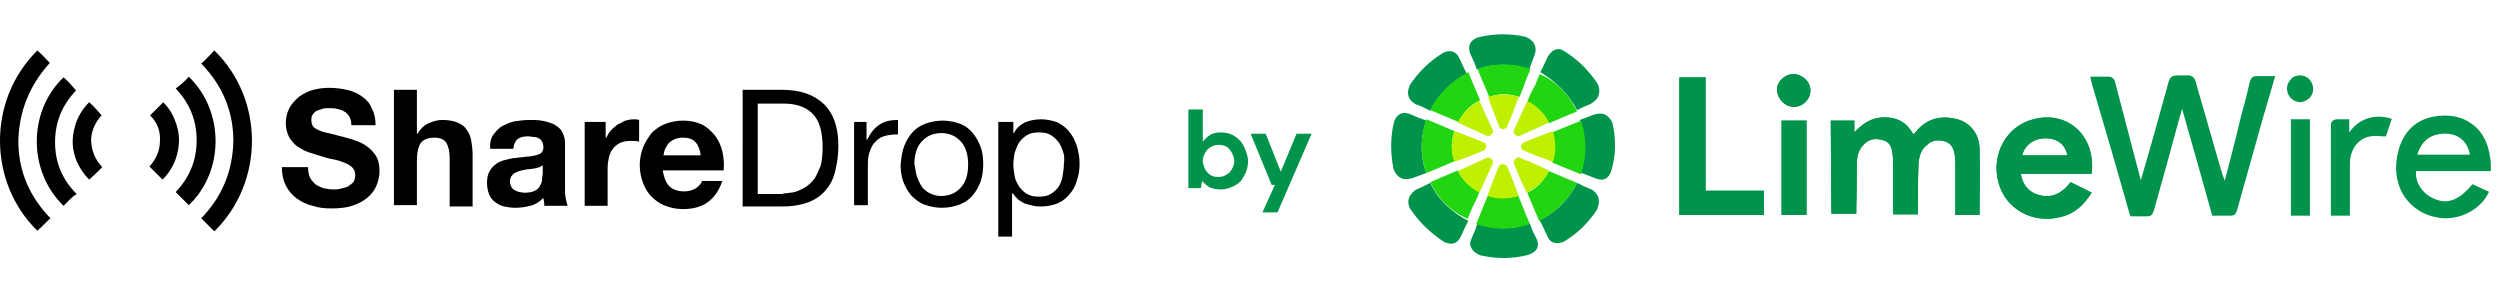 <?xml version="1.0" encoding="utf-8"?>
<!-- Generator: Adobe Illustrator 26.2.1, SVG Export Plug-In . SVG Version: 6.00 Build 0)  -->
<svg version="1.1" id="Layer_1" xmlns="http://www.w3.org/2000/svg" xmlns:xlink="http://www.w3.org/1999/xlink" x="0px" y="0px"
	 viewBox="0 0 381.4 43.8" style="enable-background:new 0 0 381.4 43.8;" xml:space="preserve">
<style type="text/css">
	.st0{fill-rule:evenodd;clip-rule:evenodd;}
	.st1{fill:#00934B;}
	.st2{fill:#22D511;}
	.st3{fill:#BEF000;}
</style>
<g>
	<g>
		<path d="M47.3,27.1c0.2,0.4,0.5,0.7,0.8,1c0.4,0.3,0.8,0.4,1.2,0.6c0.5,0.1,1,0.2,1.5,0.2c0.3,0,0.7,0,1.1-0.1
			c0.4-0.1,0.8-0.2,1.1-0.3c0.3-0.2,0.6-0.4,0.9-0.7c0.2-0.3,0.3-0.7,0.3-1.1c0-0.5-0.2-0.9-0.5-1.2c-0.3-0.3-0.7-0.5-1.2-0.7
			s-1.1-0.4-1.7-0.5c-0.6-0.1-1.3-0.3-1.9-0.5c-0.7-0.2-1.3-0.4-1.9-0.6c-0.6-0.2-1.2-0.6-1.7-0.9c-0.5-0.4-0.9-0.9-1.2-1.4
			c-0.3-0.6-0.5-1.3-0.5-2.1c0-0.9,0.2-1.7,0.6-2.4c0.4-0.7,0.9-1.2,1.5-1.7c0.6-0.4,1.3-0.8,2.1-1c0.8-0.2,1.6-0.3,2.4-0.3
			c0.9,0,1.8,0.1,2.7,0.3c0.9,0.2,1.6,0.5,2.3,1c0.7,0.5,1.2,1,1.5,1.8c0.4,0.7,0.6,1.6,0.6,2.6h-3.7c0-0.5-0.1-1-0.3-1.3
			c-0.2-0.3-0.4-0.6-0.8-0.8c-0.3-0.2-0.7-0.3-1.1-0.4c-0.4-0.1-0.9-0.1-1.3-0.1c-0.3,0-0.6,0-0.9,0.1c-0.3,0.1-0.6,0.2-0.9,0.3
			c-0.3,0.2-0.5,0.4-0.6,0.6c-0.2,0.2-0.2,0.6-0.2,0.9c0,0.3,0.1,0.6,0.2,0.8c0.1,0.2,0.4,0.4,0.8,0.6c0.4,0.2,0.9,0.4,1.6,0.5
			c0.7,0.2,1.6,0.4,2.7,0.7c0.3,0.1,0.8,0.2,1.3,0.4c0.6,0.2,1.1,0.4,1.7,0.8c0.6,0.4,1.1,0.9,1.5,1.5c0.4,0.6,0.6,1.4,0.6,2.4
			c0,0.8-0.2,1.6-0.5,2.3c-0.3,0.7-0.8,1.3-1.4,1.8c-0.6,0.5-1.4,0.9-2.3,1.2c-0.9,0.3-2,0.4-3.2,0.4c-1,0-1.9-0.1-2.8-0.4
			c-0.9-0.2-1.7-0.6-2.4-1.1c-0.7-0.5-1.3-1.2-1.7-2c-0.4-0.8-0.6-1.7-0.6-2.8H47C47,26.2,47.1,26.7,47.3,27.1L47.3,27.1z"/>
		<path d="M63.6,13.7v6.7h0.1c0.4-0.7,1-1.3,1.7-1.6c0.7-0.3,1.4-0.5,2-0.5c0.9,0,1.7,0.1,2.4,0.4s1.1,0.6,1.4,1.1
			c0.3,0.4,0.6,1,0.7,1.7c0.1,0.6,0.2,1.3,0.2,2.1v7.9h-3.5v-7.3c0-1.1-0.2-1.9-0.5-2.4c-0.3-0.5-0.9-0.8-1.8-0.8
			c-1,0-1.7,0.3-2.1,0.8c-0.4,0.6-0.6,1.5-0.6,2.8v6.7h-3.5V13.7H63.6z"/>
		<path d="M75.3,20.5c0.4-0.5,0.8-1,1.4-1.3c0.6-0.3,1.2-0.6,1.9-0.7c0.7-0.1,1.4-0.2,2.1-0.2c0.6,0,1.3,0,1.9,0.1
			c0.7,0.1,1.2,0.3,1.8,0.5c0.5,0.3,1,0.6,1.3,1.1c0.3,0.5,0.5,1.1,0.5,1.9v6.7c0,0.6,0,1.1,0.1,1.6c0.1,0.5,0.2,0.9,0.3,1.2h-3.6
			C83.1,31.2,83,31,83,30.8s-0.1-0.4-0.1-0.6c-0.6,0.6-1.2,1-2,1.2c-0.8,0.2-1.5,0.3-2.3,0.3c-0.6,0-1.2-0.1-1.7-0.2s-1-0.4-1.4-0.7
			c-0.4-0.3-0.7-0.7-0.9-1.2c-0.2-0.5-0.3-1.1-0.3-1.7c0-0.7,0.1-1.3,0.4-1.8c0.3-0.5,0.6-0.8,1-1.1s0.9-0.5,1.4-0.6
			c0.5-0.1,1-0.3,1.6-0.3c0.5-0.1,1.1-0.1,1.6-0.2c0.5,0,1-0.1,1.4-0.2c0.4-0.1,0.7-0.2,0.9-0.4c0.2-0.2,0.3-0.5,0.3-0.8
			c0-0.4-0.1-0.7-0.2-0.9c-0.1-0.2-0.3-0.4-0.5-0.5c-0.2-0.1-0.4-0.2-0.7-0.2c-0.3,0-0.6-0.1-0.9-0.1c-0.7,0-1.2,0.1-1.6,0.4
			c-0.4,0.3-0.6,0.8-0.7,1.5h-3.5C74.7,21.8,74.9,21,75.3,20.5L75.3,20.5z M82.3,25.5c-0.2,0.1-0.5,0.1-0.7,0.2
			c-0.3,0-0.5,0.1-0.8,0.1c-0.3,0-0.6,0.1-0.8,0.1c-0.3,0.1-0.5,0.1-0.8,0.2c-0.3,0.1-0.5,0.2-0.7,0.3c-0.2,0.1-0.3,0.3-0.5,0.5
			c-0.1,0.2-0.2,0.5-0.2,0.8c0,0.3,0.1,0.6,0.2,0.8c0.1,0.2,0.3,0.4,0.5,0.5c0.2,0.1,0.4,0.2,0.7,0.3c0.3,0,0.5,0.1,0.8,0.1
			c0.7,0,1.2-0.1,1.6-0.3c0.4-0.2,0.7-0.5,0.8-0.8c0.2-0.3,0.3-0.6,0.3-1c0-0.3,0.1-0.6,0.1-0.8v-1.3C82.7,25.3,82.5,25.4,82.3,25.5
			L82.3,25.5z"/>
		<path d="M92.4,18.6V21h0.1c0.2-0.4,0.4-0.8,0.7-1.1c0.3-0.3,0.6-0.6,1-0.9c0.4-0.2,0.8-0.4,1.2-0.6c0.4-0.1,0.8-0.2,1.3-0.2
			c0.2,0,0.5,0,0.8,0.1v3.3c-0.2,0-0.4-0.1-0.6-0.1c-0.2,0-0.5,0-0.7,0c-0.6,0-1.2,0.1-1.6,0.3c-0.4,0.2-0.8,0.5-1.1,0.9
			s-0.5,0.8-0.6,1.3c-0.1,0.5-0.2,1-0.2,1.6v5.8h-3.5V18.6H92.4z"/>
		<path d="M102.1,28.4c0.5,0.5,1.3,0.8,2.3,0.8c0.7,0,1.3-0.2,1.8-0.5c0.5-0.4,0.8-0.7,0.9-1.1h3.1c-0.5,1.5-1.3,2.6-2.3,3.3
			c-1,0.7-2.3,1-3.7,1c-1,0-1.9-0.2-2.7-0.5c-0.8-0.3-1.5-0.8-2.1-1.4c-0.6-0.6-1-1.3-1.3-2.1c-0.3-0.8-0.5-1.7-0.5-2.7
			c0-1,0.2-1.9,0.5-2.7c0.3-0.8,0.8-1.5,1.3-2.2c0.6-0.6,1.3-1.1,2.1-1.4c0.8-0.3,1.7-0.5,2.7-0.5c1.1,0,2,0.2,2.9,0.6
			c0.8,0.4,1.4,1,2,1.7c0.5,0.7,0.9,1.5,1.1,2.4c0.2,0.9,0.3,1.8,0.2,2.9h-9.3C101.3,27.1,101.6,27.9,102.1,28.4L102.1,28.4z
			 M106.1,21.7c-0.4-0.5-1.1-0.7-1.9-0.7c-0.6,0-1,0.1-1.4,0.3c-0.4,0.2-0.7,0.4-0.9,0.7c-0.2,0.3-0.4,0.6-0.5,0.9s-0.1,0.6-0.2,0.8
			h5.7C106.8,22.8,106.5,22.1,106.1,21.7L106.1,21.7z"/>
		<path d="M119.3,13.7c2.7,0,4.8,0.7,6.3,2.1c1.5,1.4,2.3,3.5,2.3,6.4c0,1.5-0.2,2.8-0.5,4c-0.3,1.2-0.8,2.1-1.5,2.9
			c-0.7,0.8-1.6,1.4-2.7,1.8c-1.1,0.4-2.4,0.6-3.8,0.6h-6.1V13.7H119.3z M119.5,29.5c0.3,0,0.6,0,1-0.1c0.4,0,0.8-0.1,1.3-0.3
			c0.4-0.2,0.9-0.4,1.3-0.7c0.4-0.3,0.8-0.7,1.2-1.2c0.3-0.5,0.6-1.2,0.9-1.9c0.2-0.8,0.3-1.7,0.3-2.8c0-1.1-0.1-2-0.3-2.8
			c-0.2-0.8-0.5-1.5-1-2.1c-0.5-0.6-1.1-1-1.8-1.3c-0.7-0.3-1.7-0.5-2.8-0.5h-4v13.8H119.5z"/>
		<path d="M132.2,18.6v2.7h0.1c0.5-1,1.1-1.8,1.9-2.3c0.7-0.5,1.7-0.7,2.8-0.7v2.2c-0.8,0-1.6,0.1-2.2,0.3c-0.6,0.2-1.1,0.6-1.4,1
			c-0.4,0.4-0.6,1-0.8,1.6c-0.2,0.6-0.2,1.4-0.2,2.2v5.7h-2.1V18.6H132.2z"/>
		<path d="M137.9,22.4c0.3-0.8,0.7-1.5,1.2-2.1c0.5-0.6,1.2-1.1,2-1.4c0.8-0.3,1.7-0.5,2.7-0.5c1,0,1.9,0.2,2.7,0.5
			c0.8,0.3,1.4,0.8,1.9,1.4c0.5,0.6,0.9,1.3,1.2,2.1c0.3,0.8,0.4,1.7,0.4,2.6c0,0.9-0.1,1.8-0.4,2.7c-0.3,0.8-0.7,1.5-1.2,2.1
			c-0.5,0.6-1.2,1.1-2,1.4c-0.8,0.3-1.7,0.5-2.7,0.5c-1,0-1.9-0.2-2.7-0.5c-0.8-0.3-1.4-0.8-2-1.4c-0.5-0.6-0.9-1.3-1.2-2.1
			c-0.3-0.8-0.4-1.7-0.4-2.6C137.5,24.1,137.6,23.3,137.9,22.4L137.9,22.4z M140,27.2c0.2,0.6,0.5,1.1,0.8,1.5
			c0.4,0.4,0.8,0.7,1.3,0.9c0.5,0.2,1,0.3,1.5,0.3c0.5,0,1.1-0.1,1.6-0.3c0.5-0.2,0.9-0.5,1.3-0.9c0.4-0.4,0.7-0.9,0.9-1.5
			c0.2-0.6,0.3-1.3,0.3-2.1c0-0.8-0.1-1.5-0.3-2.1c-0.2-0.6-0.5-1.1-0.9-1.5c-0.4-0.4-0.8-0.7-1.3-0.9c-0.5-0.2-1-0.3-1.6-0.3
			c-0.5,0-1.1,0.1-1.6,0.3c-0.5,0.2-0.9,0.5-1.3,0.9c-0.4,0.4-0.7,0.9-0.9,1.5c-0.2,0.6-0.3,1.3-0.3,2
			C139.7,25.9,139.7,26.6,140,27.2L140,27.2z"/>
		<path d="M154.6,18.6v1.7h0.1c0.3-0.7,0.9-1.2,1.6-1.6c0.7-0.3,1.6-0.5,2.5-0.5c1,0,1.8,0.2,2.6,0.5c0.7,0.4,1.3,0.8,1.8,1.5
			c0.5,0.6,0.8,1.3,1.1,2.1c0.2,0.8,0.4,1.6,0.4,2.6c0,0.9-0.1,1.8-0.4,2.6c-0.2,0.8-0.6,1.5-1.1,2.1c-0.5,0.6-1.1,1.1-1.8,1.4
			c-0.7,0.3-1.6,0.5-2.6,0.5c-0.3,0-0.7,0-1.1-0.1c-0.4-0.1-0.8-0.2-1.2-0.3c-0.4-0.1-0.7-0.4-1.1-0.6c-0.3-0.3-0.6-0.6-0.9-1h-0.1
			v6.6h-2.1V18.6H154.6z M162.2,23.2c-0.2-0.6-0.4-1.1-0.7-1.5c-0.3-0.4-0.7-0.8-1.2-1.1c-0.5-0.3-1.1-0.4-1.8-0.4
			c-0.7,0-1.3,0.1-1.8,0.4c-0.5,0.3-0.9,0.7-1.2,1.1c-0.3,0.5-0.5,1-0.7,1.6c-0.1,0.6-0.2,1.2-0.2,1.8c0,0.6,0.1,1.2,0.2,1.8
			c0.1,0.6,0.4,1.1,0.7,1.6c0.3,0.4,0.7,0.8,1.2,1.1c0.5,0.3,1.1,0.4,1.8,0.4c0.7,0,1.3-0.1,1.8-0.4c0.5-0.3,0.9-0.7,1.2-1.1
			c0.3-0.5,0.5-1,0.6-1.6c0.1-0.6,0.2-1.2,0.2-1.8C162.4,24.3,162.4,23.8,162.2,23.2L162.2,23.2z"/>
	</g>
	<g>
		<g>
			<g>
				<path class="st0" d="M5.7,7.7c0.7,0.6,1.3,1.3,1.9,1.9C4.5,13,2.9,17,2.8,21.5c0,4.6,1.7,8.5,4.9,11.8c-0.7,0.6-1.3,1.3-2,1.9
					C-1.8,27.9-2,15.3,5.7,7.7L5.7,7.7z"/>
				<path class="st0" d="M9.7,31.4c-5.5-5.3-5.4-14.5,0-19.6c0.7,0.6,1.3,1.3,1.9,2c-2.1,2.2-3.2,4.8-3.2,7.9c0,3.1,1.1,5.7,3.3,7.9
					C11,30,10.4,30.7,9.7,31.4L9.7,31.4z"/>
				<path class="st0" d="M15.6,25.5c-0.7,0.7-1.3,1.3-2,1.9c-0.8-0.8-1.4-1.7-1.9-2.8c-0.7-1.7-0.8-3.4-0.3-5.2
					c0.4-1.6,1.3-2.9,2.2-3.8c0.7,0.6,1.3,1.3,1.9,2c-1,1.1-1.6,2.4-1.6,3.9C14,23.1,14.5,24.3,15.6,25.5L15.6,25.5z"/>
			</g>
		</g>
		<g>
			<g>
				<path class="st0" d="M32.7,35.3c-0.7-0.7-1.3-1.3-2-2c3.2-3.3,4.8-7.2,4.9-11.8c0-4.6-1.7-8.5-4.9-11.8c0.7-0.6,1.3-1.3,2-2
					C40.3,15.1,40.4,27.7,32.7,35.3L32.7,35.3z"/>
				<path class="st0" d="M28.8,11.7c5.5,5.3,5.4,14.5,0,19.6c-0.7-0.7-1.3-1.3-2-2c2.1-2.2,3.2-4.8,3.2-7.9c0-3.1-1.1-5.7-3.2-7.9
					C27.5,13,28.2,12.4,28.8,11.7L28.8,11.7z"/>
				<path class="st0" d="M22.9,17.6c0.7-0.7,1.3-1.3,2-2c0.8,0.8,1.4,1.7,1.8,2.8c0.7,1.7,0.8,3.4,0.3,5.2c-0.4,1.6-1.3,2.9-2.2,3.8
					c-0.7-0.7-1.3-1.3-2-2c1-1.1,1.6-2.4,1.6-3.9C24.5,20,24,18.7,22.9,17.6L22.9,17.6z"/>
			</g>
		</g>
	</g>
</g>
<path class="st1" d="M279.3,18.4h3.6v1.8c1.3-1.4,2.7-2.3,4.6-2.3c2,0,3.4,0.8,4.4,2.6c0.2-0.2,0.3-0.3,0.4-0.4
	c1.5-1.9,3.6-2.5,5.9-2c2.2,0.4,3.8,2.2,3.8,4.7c0.1,3.3,0,6.6,0,10h-3.7c0-0.3,0-0.5,0-0.8v-7.2c0-0.4,0-0.8-0.1-1.2
	c-0.1-0.9-0.5-1.7-1.4-2c-1-0.3-2-0.3-2.8,0.5c-0.9,0.7-1.2,1.7-1.3,2.7c-0.1,2-0.1,4.1-0.1,6.1v1.8h-3.8v-7.8c0-0.5,0-1.1-0.1-1.6
	c-0.1-0.9-0.5-1.7-1.4-1.9c-1-0.3-2-0.3-2.8,0.5c-0.9,0.8-1.2,1.8-1.2,2.9c-0.1,2.2,0,4.5-0.1,6.7v1.1h-3.8L279.3,18.4L279.3,18.4z
	 M319.1,26.5h-10.8c0.2,1.6,1.2,2.8,2.6,3.2c1.9,0.6,3.5,0,5-1.9c1,0.5,2.1,1,3.2,1.6c-1.2,1.9-2.6,3.2-4.7,3.7
	c-4.3,1.1-8.4-1.2-9.5-5.2c-1.2-4.3,1.2-8.7,5.3-9.7C315.4,16.8,319.8,20.7,319.1,26.5z M315.4,23.7c-0.3-1.6-1.5-2.6-3.3-2.6
	c-1.8,0-3.2,1-3.6,2.6H315.4z M326.6,27.5c1.4-4.7,2.8-9.8,4.1-14.5c0.3-1.2,0.5-1.5,1.6-1.5c0.6,0,1.4,0,1.7,0
	c0.9,0.2,0.9,0.7,1.4,2.5c1.2,4,2.3,8.1,3.5,12.1c0.1,0.4,0.3,0.8,0.5,1.5c0.9-3.4,1.7-6.5,2.4-9.5c0.5-1.8,1-3.7,1.4-5.5
	c0.2-0.8,0.5-1,1.2-1c0.8,0,1.7,0,2.7,0c-0.6,2-1.1,3.9-1.7,5.8c-1.4,4.9-2.7,9.7-4.1,14.6c-0.2,0.7-0.4,0.9-1.1,0.9
	c-0.9,0-1.8,0-2.7,0c-1.5-5.4-3-10.7-4.6-16.3c-0.7,2.5-1.3,4.6-1.9,6.9c-0.8,2.9-1.6,5.7-2.4,8.6c-0.2,0.6-0.4,0.9-1,0.9
	c-2.7,0-2.6,0-2.6,0c-1.6-5.7-4.1-14.3-5.8-20c-0.1-0.4-0.2-0.7-0.3-1.3c1.2,0,1.8,0,2.9,0c0.3,0,0.8,0.3,0.9,0.9 M256.2,32.8V11.8
	h4v17.3h8.9v3.7H256.2L256.2,32.8z M271.8,32.8V18.4h3.8v14.4C275.6,32.8,271.8,32.8,271.8,32.8z M276.2,13.8c0,1.4-1.2,2.5-2.5,2.5
	c-1.4,0-2.5-1.2-2.6-2.5s1.2-2.5,2.5-2.5S276.2,12.4,276.2,13.8L276.2,13.8z"/>
<path class="st1" d="M279.3,18.4h3.6v1.8c1.3-1.4,2.7-2.3,4.6-2.3c2,0,3.4,0.8,4.4,2.6c0.2-0.2,0.3-0.3,0.4-0.4
	c1.5-1.9,3.6-2.5,5.9-2c2.2,0.4,3.8,2.2,3.8,4.7c0.1,3.3,0,6.6,0,10h-3.7c0-0.3,0-0.5,0-0.8v-7.2c0-0.4,0-0.8-0.1-1.2
	c-0.1-0.9-0.5-1.7-1.4-2c-1-0.3-2-0.3-2.8,0.5c-0.9,0.7-1.2,1.7-1.3,2.7c-0.1,2-0.1,4.1-0.1,6.1v1.8h-3.8v-7.8c0-0.5,0-1.1-0.1-1.6
	c-0.1-0.9-0.5-1.7-1.4-1.9c-1-0.3-2-0.3-2.8,0.5c-0.9,0.8-1.2,1.8-1.2,2.9c-0.1,2.2,0,4.5-0.1,6.7v1.1h-3.8L279.3,18.4L279.3,18.4z
	 M319.1,26.5h-10.8c0.2,1.6,1.2,2.8,2.6,3.2c1.9,0.6,3.5,0,5-1.9c1,0.5,2.1,1,3.2,1.6c-1.2,1.9-2.6,3.2-4.7,3.7
	c-4.3,1.1-8.4-1.2-9.5-5.2c-1.2-4.3,1.2-8.7,5.3-9.7C315.4,16.8,319.8,20.7,319.1,26.5z M315.4,23.7c-0.3-1.6-1.5-2.6-3.3-2.6
	c-1.8,0-3.2,1-3.6,2.6H315.4z M256.2,32.8V11.8h4v17.3h8.9v3.7H256.2L256.2,32.8z M271.8,32.8V18.4h3.8v14.4
	C275.6,32.8,271.8,32.8,271.8,32.8z M276.2,13.8c0,1.4-1.2,2.5-2.5,2.5c-1.4,0-2.5-1.2-2.6-2.5s1.2-2.5,2.5-2.5
	S276.2,12.4,276.2,13.8L276.2,13.8z M350.9,11.5c-0.6,0-1.1,0.2-1.4,0.6c-0.4,0.4-0.6,0.9-0.6,1.4c0,1.2,0.9,2,2,2.1h0
	c0.5,0,1-0.3,1.4-0.6c0.4-0.4,0.6-0.9,0.6-1.4C352.9,12.4,352,11.5,350.9,11.5L350.9,11.5z M377.2,28.1c-2.1,2.5-3.9,3.2-6.1,2.1
	c-1.7-0.8-2.7-2.6-2.5-4.1H380V26c0-0.3,0-0.5,0-0.7c0-0.4,0-0.8-0.1-1.2c-0.3-2.3-1.2-4.1-2.8-5.2c-1.6-1.2-3.6-1.5-5.9-1.1
	c-3,0.6-4.9,2.7-5.5,6.1c-0.4,2.3,0,4.5,1.2,6.2c1.2,1.7,3,2.8,5.1,3.1c0.3,0.1,0.7,0.1,1.1,0.1c2.8,0,5.5-1.6,6.6-4h0.1L377.2,28.1
	L377.2,28.1L377.2,28.1z M368.8,23.6c0.6-2.2,2.2-3.3,4.5-3.2c1.9,0.1,3.2,1.3,3.5,3.2H368.8z M361.1,18.1c-1.1,0.4-2,1.1-2.7,2.1
	v-2h-1.8c-0.4,0-0.6,0.1-0.8,0.3c-0.2,0.2-0.2,0.4-0.2,0.7c0,3.1,0,6.2,0,9.2V32c0,0.2,0,0.3,0,0.5c0,0.1,0,0.2,0,0.3v0.1h2.9V25
	c0-1.4,0.5-2.6,1.4-3.4s2.2-1,3.5-0.8c0.1,0,0.2,0,0.3,0h0.3l0.9-2.7l-0.1,0C363.5,17.7,362.3,17.7,361.1,18.1L361.1,18.1z
	 M349.5,18.2h2.9v14.7h-2.9V18.2z M216.2,16l0.1,0l0.9,0.4l1,0.5c1.2-2.4,3.1-4.4,5.6-5.6l-0.5-1l-0.7-1.5c-0.7-1.4-2-1-2.5-0.7
	c-2.1,1.3-3.8,3-5.1,5c0,0,0,0,0,0.1C214.3,15,215.7,15.8,216.2,16z"/>
<path class="st2" d="M218.2,16.8l1.7,0.7l1.4,0.6l1.2,0.5c0.7-1.4,1.8-2.6,3.3-3.3l-0.5-1.2l-0.6-1.4l-0.7-1.7
	C221.3,12.4,219.3,14.5,218.2,16.8z"/>
<path class="st3" d="M222.4,18.7l2.4,1.1l2.2,1c0.3,0,0.6-0.3,0.7-0.5c0-0.1,0.1-0.2,0.1-0.3l-1-2.2l-1.1-2.4
	C224.2,16.2,223.1,17.3,222.4,18.7z"/>
<path class="st1" d="M246,18.8c-0.8-1.9-2.3-1.5-2.8-1.3l-0.1,0l-1,0.4l-1.1,0.4c1,2.7,0.9,5.5,0,8l1.1,0.4l1.3,0.5
	c1.6,0.7,2.2-0.5,2.4-1.1C246.5,23.9,246.6,21.3,246,18.8L246,18.8z"/>
<path class="st2" d="M241.2,18.4l-1.7,0.7l-1.5,0.6l-1.2,0.5c0.6,1.6,0.5,3.2,0,4.6l1.2,0.5l1.5,0.6l1.7,0.7
	C242.1,23.9,242.1,21.1,241.2,18.4L241.2,18.4z"/>
<path class="st3" d="M236.9,20l-2.4,0.9l-2.2,0.9c-0.2,0.3-0.3,0.6-0.2,0.8c0,0.1,0.1,0.2,0.2,0.3l2.2,0.9l2.4,0.9
	C237.4,23.2,237.4,21.6,236.9,20z"/>
<path class="st1" d="M216.5,26.8l1.1-0.4c-1-2.7-0.9-5.5,0-8l-1.1-0.4l-1.4-0.6c-1.6-0.6-2.2,0.6-2.4,1.1c-0.6,2.3-0.6,4.9-0.1,7.3
	v0c0.8,2,2.3,1.5,2.8,1.4L216.5,26.8z"/>
<path class="st2" d="M217.6,26.4l1.7-0.7l1.4-0.6l1.2-0.5c-0.6-1.6-0.5-3.2,0-4.6l-1.2-0.5l-1.4-0.6l-1.7-0.7
	C216.7,20.9,216.6,23.7,217.6,26.4L217.6,26.4z"/>
<path class="st3" d="M221.9,24.7l2.4-0.9l2.2-0.9c0.2-0.3,0.3-0.6,0.2-0.8c0-0.1-0.1-0.2-0.2-0.3l-2.2-0.9l-2.4-0.9
	C221.4,21.5,221.3,23.2,221.9,24.7z"/>
<path class="st1" d="M218.2,27.9l-1,0.5l-1.1,0.5c0,0-1.9,1-1,2.9l0,0c1.4,2.1,3.2,3.8,5.2,5.1c0.6,0.3,1.9,0.7,2.6-0.9l0.6-1.3
	l0.5-1C221.5,32.4,219.4,30.5,218.2,27.9z"/>
<path class="st2" d="M225.2,30.5l0.5-1.2c-1.4-0.7-2.6-1.8-3.3-3.3l-1.2,0.5l-1.4,0.6l-1.6,0.7c1.2,2.6,3.2,4.5,5.7,5.6l0.7-1.7
	L225.2,30.5z"/>
<path class="st3" d="M225.7,29.4l1.1-2.4l1-2.2c0-0.3-0.2-0.6-0.5-0.7c-0.1,0-0.2-0.1-0.3-0.1l-2.2,1l-2.4,1.1
	C223.1,27.5,224.3,28.6,225.7,29.4z"/>
<path class="st1" d="M240.6,16.8l1-0.5l1.2-0.5l-0.1,0c0.4-0.2,1.8-1,1.1-2.9c-1.4-2.2-3.2-3.9-5.3-5.2c-1.5-0.8-2.4,1-2.4,1
	l-0.6,1.3l-0.5,1C237.3,12.4,239.3,14.3,240.6,16.8z"/>
<path class="st2" d="M233.5,14.3l-0.5,1.2c1.4,0.7,2.6,1.8,3.3,3.3l1.2-0.5l1.4-0.6l1.7-0.7c-1.2-2.6-3.2-4.6-5.7-5.7l-0.7,1.7
	L233.5,14.3L233.5,14.3z"/>
<path class="st3" d="M233,15.4l-1.1,2.4l-1,2.2c0,0.3,0.2,0.6,0.5,0.7c0.1,0,0.2,0.1,0.3,0.1l2.2-1l2.4-1.1
	C235.6,17.2,234.4,16.1,233,15.4z"/>
<path class="st1" d="M233.8,35.2l-0.4-1.1c-2.7,1-5.5,0.9-8,0l-0.4,1.1l-0.7,1.7c0,0-0.3,1.4,1.7,2.1c0,0,0.1,0,0.1,0
	c2.3,0.5,4.6,0.5,7-0.1c0.3-0.1,2-0.6,1.4-2.3L233.8,35.2L233.8,35.2z"/>
<path class="st2" d="M233.4,34.2l-0.7-1.7l-0.6-1.5l-0.5-1.2c-1.6,0.6-3.2,0.5-4.6,0l-0.5,1.2l-0.6,1.5l-0.7,1.7
	C227.9,35.1,230.7,35.1,233.4,34.2L233.4,34.2z"/>
<path class="st3" d="M231.7,29.9l-0.9-2.4l-0.9-2.2c-0.3-0.2-0.6-0.3-0.9-0.2c-0.1,0-0.2,0.1-0.3,0.2l-0.9,2.2l-0.9,2.4
	C228.5,30.4,230.1,30.4,231.7,29.9z"/>
<path class="st1" d="M224.9,9.5l0.4,1.1c2.7-1,5.5-0.9,8,0l0.4-1.1l0.4-1.1c0.2-0.4,0.6-2-1.4-2.8c0,0,0,0,0,0
	c-2.3-0.5-4.8-0.5-7.2,0.1c-0.6,0.2-1.8,0.8-1.2,2.5L224.9,9.5z"/>
<path class="st2" d="M225.4,10.5l0.7,1.7l0.6,1.4l0.5,1.2c1.6-0.6,3.2-0.5,4.6,0l0.5-1.2l0.5-1.4l0.7-1.7
	C230.9,9.6,228,9.6,225.4,10.5L225.4,10.5z"/>
<path class="st3" d="M227,14.8l0.9,2.4l0.9,2.3c0.3,0.2,0.6,0.3,0.8,0.1c0.1,0,0.2-0.1,0.3-0.2l0.9-2.2l0.9-2.4
	C230.2,14.3,228.6,14.3,227,14.8z"/>
<path class="st1" d="M242.6,28.8l-0.1,0l-0.9-0.4l-1-0.5c-1.2,2.4-3.1,4.4-5.7,5.7l0.5,1l0.6,1.3c0.7,1.8,2.3,1.1,2.7,0.9
	c2-1.2,3.7-2.9,5-4.9c0,0,0,0,0-0.1C244.5,29.8,243,29,242.6,28.8L242.6,28.8z"/>
<path class="st2" d="M240.6,27.9l-1.7-0.7l-1.4-0.6l-1.2-0.5c-0.7,1.4-1.8,2.6-3.3,3.3l0.5,1.2l0.6,1.4l0.7,1.7
	C237.5,32.3,239.4,30.3,240.6,27.9L240.6,27.9z"/>
<path class="st3" d="M236.3,26l-2.4-1.1l-2.2-0.9c-0.1,0-0.2,0-0.3,0.1c-0.2,0.1-0.3,0.3-0.4,0.4c0,0.1-0.1,0.2-0.1,0.3l0.9,2.2
	l1.1,2.4C234.5,28.6,235.7,27.5,236.3,26z"/>
<g>
	<path class="st1" d="M186.3,28.9c-0.6,0-1.2-0.1-1.7-0.3c-0.5-0.3-0.9-0.6-1.2-1l-0.2,1.1h-1.9v-12h2.2v4.9c0.3-0.3,0.6-0.7,1.1-1
		s1-0.4,1.7-0.4c0.8,0,1.5,0.2,2.1,0.6c0.6,0.4,1.1,0.9,1.4,1.6c0.3,0.7,0.6,1.4,0.6,2.2s-0.2,1.6-0.6,2.2c-0.3,0.7-0.8,1.2-1.4,1.5
		S187.1,28.9,186.3,28.9z M185.9,27c0.7,0,1.2-0.3,1.7-0.7c0.4-0.5,0.7-1.1,0.7-1.7s-0.3-1.3-0.7-1.8c-0.4-0.5-1-0.7-1.7-0.7
		c-0.7,0-1.2,0.3-1.7,0.7c-0.4,0.5-0.7,1.1-0.7,1.7s0.3,1.4,0.7,1.8C184.6,26.8,185.2,27,185.9,27z"/>
	<path class="st1" d="M192.6,32.4l1.9-4.2H194l-3.2-7.8h2.3l2.3,5.8l2.4-5.8h2.3l-5.2,12H192.6z"/>
</g>
</svg>
